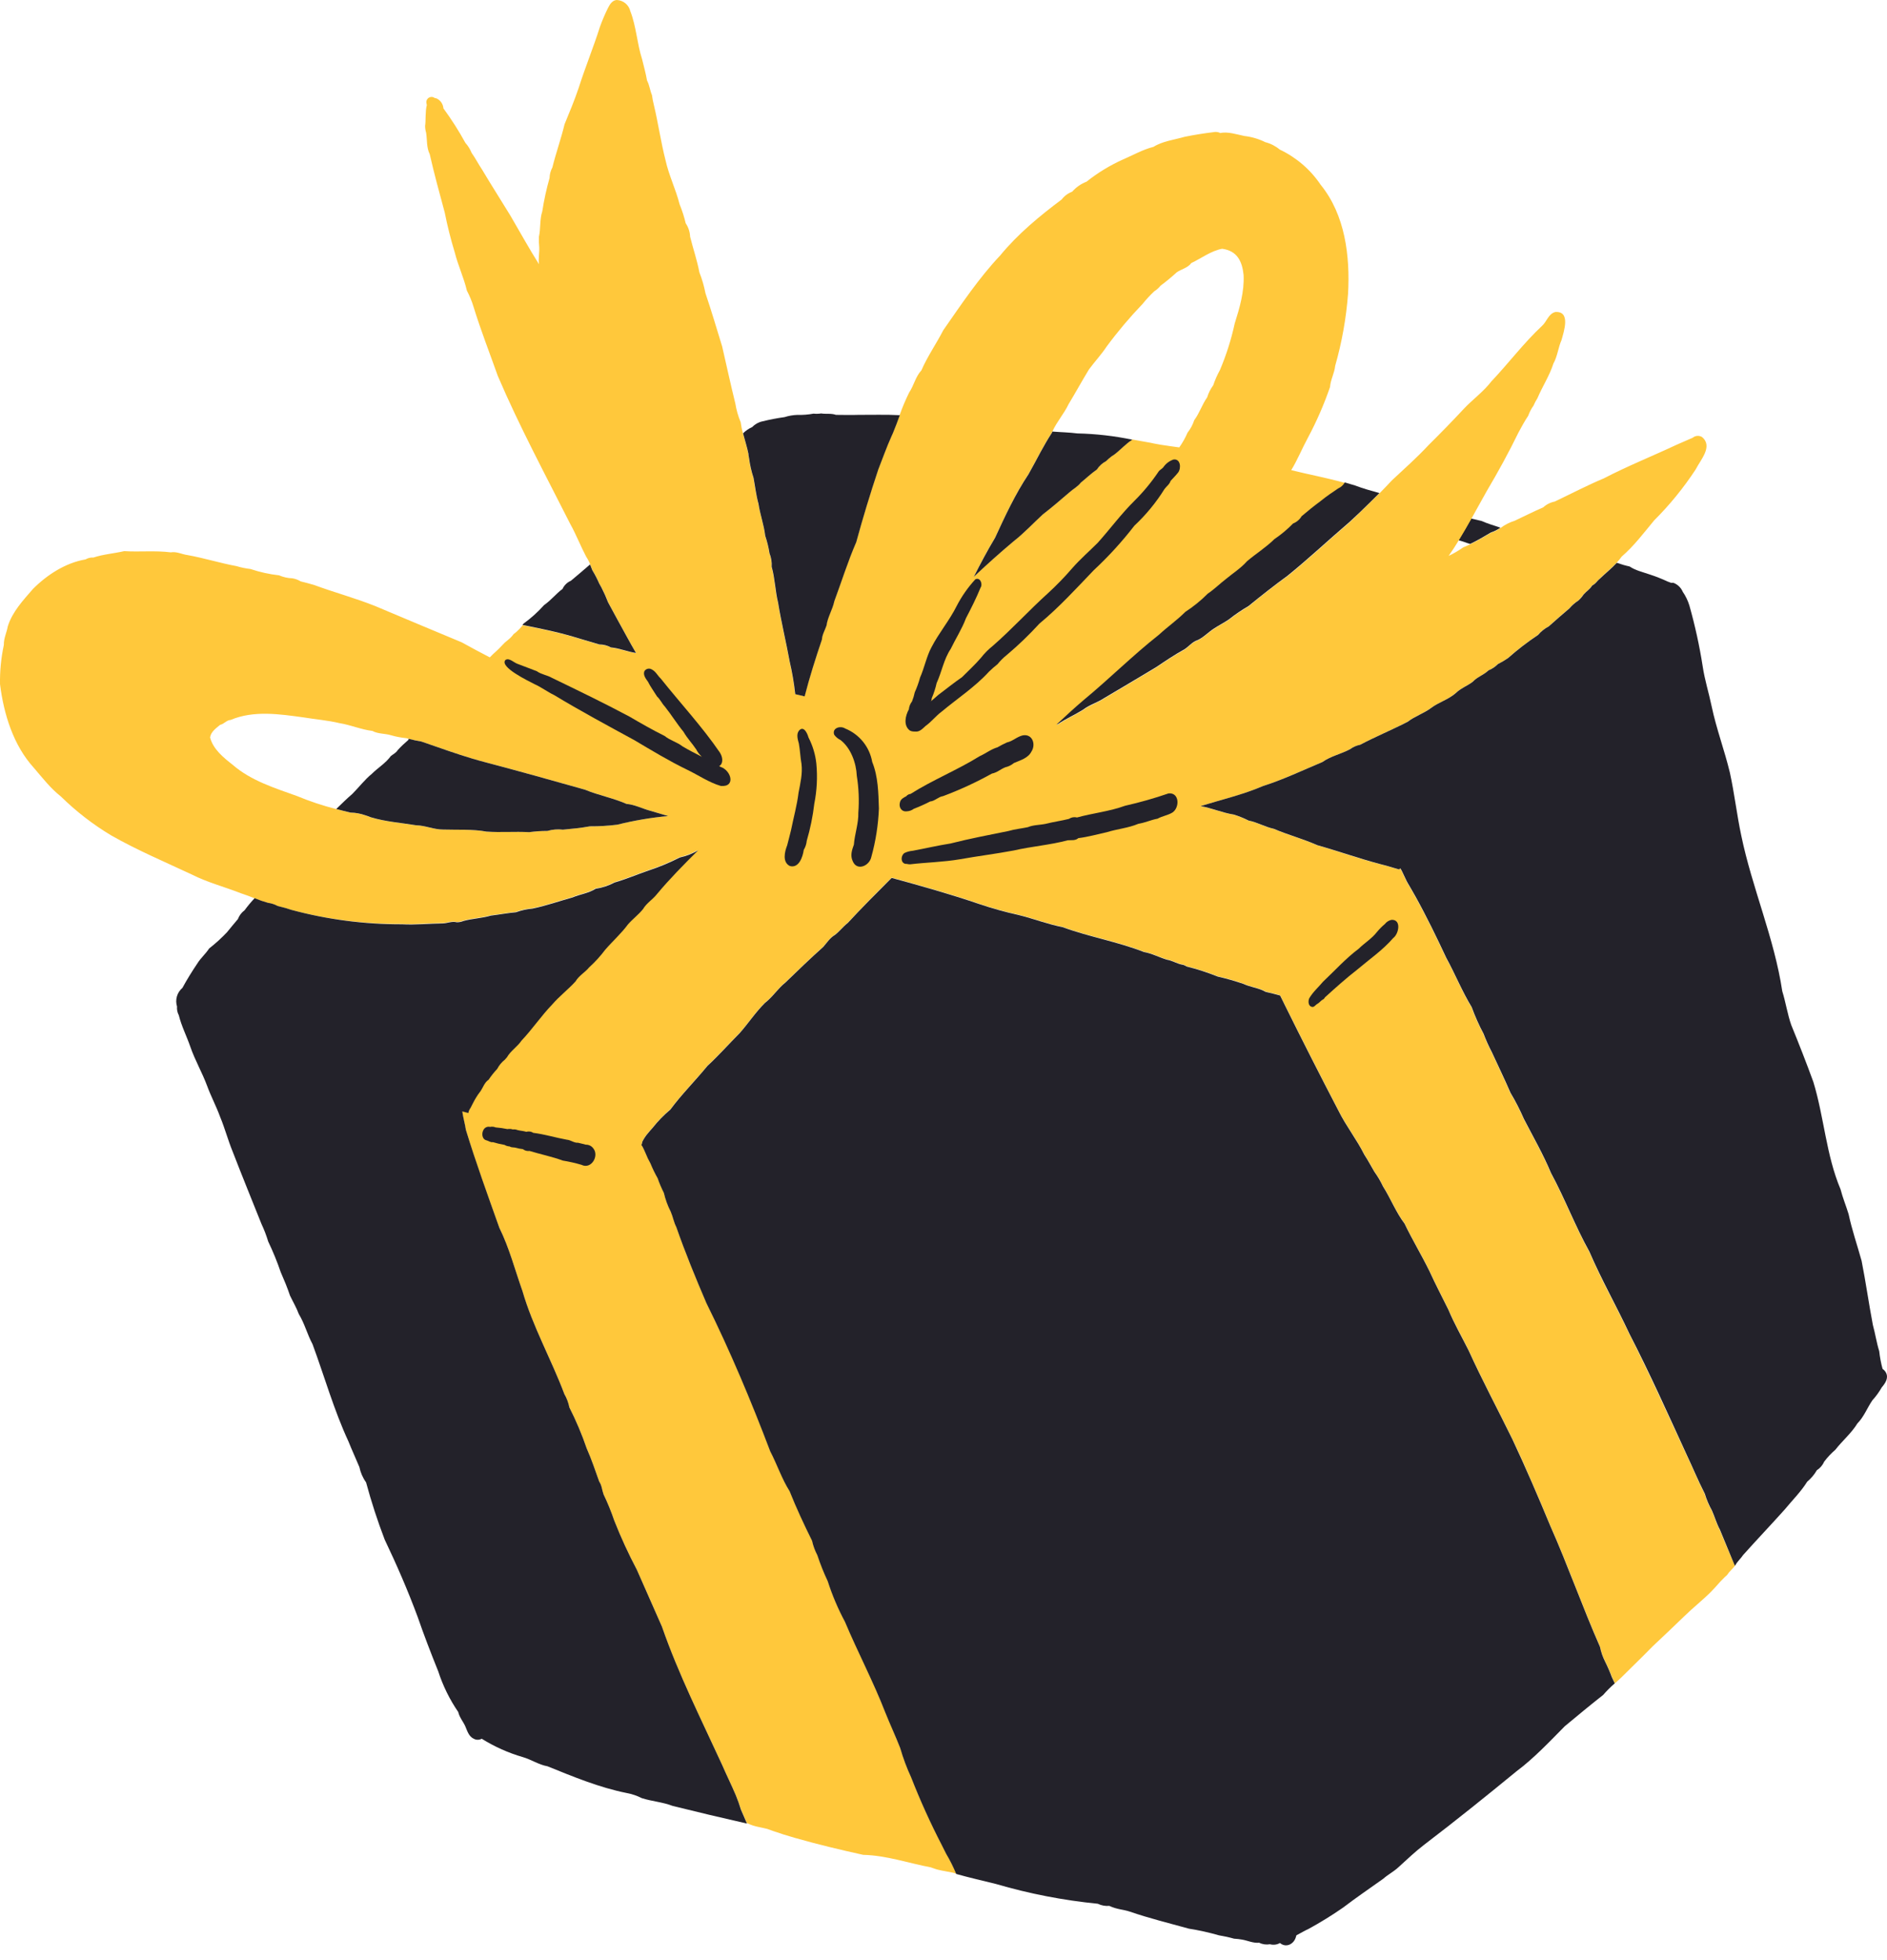 <svg width="104" height="108" viewBox="0 0 104 108" fill="none" xmlns="http://www.w3.org/2000/svg">
<path d="M82.698 29.077C82.533 29.189 82.354 29.279 82.165 29.342C81.796 29.562 81.418 29.785 81.029 29.971L80.881 29.927C80.717 29.864 80.551 29.812 80.384 29.766C80.625 29.374 80.854 28.974 81.081 28.572L81.643 28.701C81.966 28.843 82.342 28.957 82.698 29.077Z" fill="#23222A"/>
<path d="M36.826 44.963C36.494 44.868 36.163 44.771 35.834 44.672C35.389 44.554 34.98 44.332 34.521 44.29C33.783 43.964 32.974 43.816 32.227 43.506C30.395 42.986 28.569 42.477 26.722 41.991C25.8 41.755 24.92 41.438 24.033 41.137L23.215 40.853C22.981 40.816 22.749 40.767 22.52 40.706L22.391 40.672C22.109 40.645 21.831 40.592 21.559 40.514C21.214 40.405 20.847 40.449 20.525 40.274C19.903 40.199 19.324 39.942 18.709 39.844C18.065 39.688 17.405 39.64 16.752 39.531C15.415 39.347 13.987 39.129 12.713 39.667C12.482 39.679 12.357 39.889 12.132 39.938C11.909 40.123 11.617 40.326 11.579 40.634C11.748 41.286 12.316 41.74 12.829 42.144C13.832 43.014 15.135 43.418 16.367 43.86C17.066 44.151 17.786 44.39 18.52 44.576C18.779 44.646 19.037 44.71 19.295 44.773C19.582 44.778 19.867 44.831 20.137 44.928C20.235 44.961 20.333 44.996 20.427 45.033C21.242 45.278 22.086 45.335 22.925 45.474C23.432 45.483 23.901 45.706 24.4 45.708C25.18 45.734 26.038 45.68 26.797 45.822C27.577 45.879 28.363 45.809 29.146 45.853C29.481 45.809 29.819 45.786 30.157 45.785C30.434 45.704 30.725 45.68 31.012 45.715C31.51 45.667 32.008 45.619 32.498 45.531C33.002 45.534 33.506 45.504 34.007 45.44C34.933 45.21 35.875 45.05 36.826 44.963ZM68.05 17.822C68.323 16.956 68.585 16.067 68.539 15.15C68.462 14.398 68.185 13.816 67.355 13.707C66.734 13.825 66.22 14.23 65.657 14.494C65.473 14.756 65.119 14.826 64.859 15.001C64.574 15.263 64.276 15.509 63.965 15.739C63.866 15.862 63.748 15.968 63.614 16.052C63.384 16.268 63.17 16.5 62.973 16.745C62.264 17.484 61.603 18.267 60.994 19.091C60.696 19.542 60.331 19.926 60.013 20.361C59.628 20.995 59.276 21.637 58.892 22.273C58.643 22.797 58.245 23.237 58.004 23.768C57.991 23.794 57.98 23.82 57.968 23.848C57.744 24.191 57.543 24.545 57.347 24.902C57.128 25.308 56.916 25.715 56.687 26.117C55.95 27.224 55.397 28.428 54.843 29.621C54.419 30.325 54.038 31.046 53.669 31.774C54.378 31.101 55.107 30.45 55.856 29.822C56.436 29.37 56.934 28.83 57.474 28.334C57.978 27.947 58.453 27.534 58.938 27.119C59.147 26.934 59.399 26.805 59.571 26.58C59.866 26.342 60.137 26.077 60.452 25.863C60.579 25.667 60.754 25.507 60.961 25.398C61.007 25.352 61.057 25.306 61.107 25.262C61.208 25.173 61.316 25.093 61.431 25.024C61.765 24.768 62.051 24.438 62.407 24.216C62.748 24.279 63.091 24.342 63.434 24.401L63.594 24.436C63.701 24.458 63.808 24.476 63.917 24.495L64.018 24.512C64.343 24.565 64.669 24.605 64.993 24.652C65.174 24.397 65.327 24.125 65.451 23.838C65.613 23.633 65.738 23.4 65.819 23.151C66.111 22.762 66.249 22.29 66.531 21.895C66.603 21.656 66.716 21.431 66.865 21.231C66.962 20.941 67.086 20.66 67.234 20.392C67.586 19.563 67.859 18.703 68.05 17.822ZM95.617 86.277C95.567 86.342 95.513 86.403 95.455 86.461L95.407 86.511C95.324 86.592 95.251 86.682 95.188 86.778L95.088 86.869L95.025 86.93C94.974 86.979 94.922 87.031 94.874 87.083L94.802 87.158C94.636 87.343 94.478 87.527 94.31 87.695C93.836 88.172 93.309 88.582 92.835 89.046C92.258 89.599 91.686 90.153 91.103 90.693C90.707 91.098 90.309 91.489 89.905 91.886L89.498 92.288L89.396 92.389L89.285 92.494L89.214 92.561L89.066 92.693L89.005 92.747C88.954 92.631 88.898 92.514 88.841 92.398C88.734 92.109 88.611 91.827 88.472 91.552C88.339 91.29 88.242 91.011 88.183 90.722C87.217 88.534 86.416 86.247 85.441 84.05C84.775 82.449 84.099 80.851 83.354 79.283C82.552 77.644 81.695 76.044 80.935 74.375C80.566 73.638 80.155 72.917 79.829 72.15C79.477 71.436 79.111 70.741 78.781 70.016C78.344 69.13 77.837 68.293 77.413 67.406C76.93 66.771 76.648 66.021 76.22 65.35C76.089 65.067 75.931 64.798 75.748 64.546C75.54 64.192 75.416 63.936 75.195 63.607C74.777 62.769 74.187 62.025 73.77 61.185C72.756 59.234 71.76 57.272 70.781 55.297C70.772 55.281 70.764 55.264 70.757 55.246C70.693 55.109 70.624 54.973 70.552 54.835C70.289 54.763 70.025 54.693 69.756 54.634C69.696 54.599 69.635 54.569 69.572 54.541C69.238 54.4 68.869 54.357 68.535 54.197C68.069 54.036 67.594 53.901 67.114 53.791C66.558 53.567 65.988 53.383 65.406 53.238C65.314 53.201 65.24 53.129 65.135 53.131C64.851 53.074 64.603 52.906 64.311 52.862C63.887 52.733 63.489 52.515 63.048 52.438C61.59 51.868 60.028 51.608 58.56 51.066C57.749 50.909 56.977 50.607 56.175 50.408C55.426 50.242 54.688 50.037 53.962 49.792C52.376 49.252 50.765 48.796 49.146 48.355L49.089 48.411C48.29 49.207 47.494 50.008 46.729 50.834C46.474 51.033 46.277 51.296 46.023 51.494C45.752 51.654 45.582 51.919 45.379 52.152C44.669 52.79 43.976 53.454 43.29 54.119C42.87 54.453 42.589 54.916 42.167 55.238C41.651 55.747 41.245 56.367 40.768 56.909C40.172 57.506 39.612 58.141 38.992 58.714C38.327 59.527 37.572 60.276 36.947 61.12C36.591 61.42 36.265 61.754 35.976 62.119C35.873 62.236 35.771 62.35 35.675 62.47C35.572 62.597 35.482 62.735 35.408 62.881C35.394 62.949 35.375 63.015 35.352 63.08L35.402 63.141C35.515 63.362 35.601 63.589 35.706 63.812C35.751 63.902 35.797 63.996 35.849 64.083C35.962 64.363 36.095 64.635 36.245 64.898C36.341 65.177 36.457 65.448 36.59 65.711C36.673 66.071 36.801 66.42 36.969 66.749C37.091 67.022 37.134 67.321 37.274 67.588C37.759 69.002 38.33 70.394 38.933 71.779C40.248 74.434 41.398 77.17 42.449 79.943C42.827 80.666 43.085 81.461 43.519 82.145C43.887 83.067 44.313 83.989 44.756 84.876C44.817 85.153 44.915 85.42 45.047 85.67C45.209 86.16 45.4 86.64 45.621 87.107C45.868 87.878 46.185 88.624 46.568 89.338C47.276 91.023 48.137 92.647 48.797 94.351C49.067 95 49.351 95.642 49.614 96.294C49.773 96.848 49.974 97.389 50.217 97.911C50.717 99.192 51.285 100.445 51.917 101.665C51.995 101.82 52.07 101.975 52.15 102.13C52.36 102.485 52.545 102.854 52.703 103.236L52.544 103.188C52.347 103.146 52.148 103.114 51.949 103.074L51.875 103.059L51.79 103.041L51.727 103.026L51.654 103.008L51.582 102.987C51.51 102.965 51.438 102.941 51.366 102.913L51.309 102.891C50.068 102.657 48.845 102.228 47.575 102.2C46.303 101.92 45.047 101.619 43.792 101.26C43.388 101.143 42.986 101.02 42.589 100.88L42.283 100.769C41.928 100.677 41.559 100.644 41.227 100.474L41.17 100.461C41.059 100.201 40.948 99.941 40.834 99.685C40.75 99.413 40.651 99.146 40.539 98.885C40.305 98.332 40.028 97.778 39.791 97.225C38.629 94.699 37.381 92.227 36.472 89.603C36.014 88.554 35.55 87.514 35.089 86.469C34.624 85.59 34.208 84.686 33.844 83.76C33.676 83.268 33.479 82.785 33.254 82.316C33.168 82.084 33.162 81.822 33.015 81.61C32.797 81 32.589 80.375 32.323 79.779C32.059 79.006 31.74 78.253 31.37 77.524C31.319 77.265 31.226 77.016 31.093 76.787C30.38 74.886 29.355 73.081 28.787 71.119C28.372 69.952 28.06 68.748 27.511 67.627C26.867 65.838 26.209 64.046 25.667 62.23C25.615 61.891 25.516 61.557 25.47 61.218L25.807 61.306C25.806 61.303 25.806 61.299 25.807 61.295L25.818 61.255V61.233C25.823 61.216 25.829 61.2 25.837 61.185C25.843 61.164 25.852 61.144 25.863 61.126C25.872 61.106 25.882 61.088 25.894 61.07C25.904 61.052 25.916 61.034 25.929 61.017C25.968 60.939 26.006 60.862 26.047 60.786L26.108 60.67C26.122 60.641 26.139 60.611 26.156 60.582L26.194 60.515C26.209 60.491 26.222 60.467 26.237 60.445C26.303 60.334 26.377 60.227 26.458 60.126C26.464 60.12 26.469 60.112 26.473 60.104C26.62 59.89 26.694 59.621 26.921 59.472C27.062 59.26 27.221 59.06 27.395 58.874C27.498 58.677 27.642 58.504 27.817 58.365L27.927 58.24C28.14 57.871 28.501 57.665 28.733 57.318C29.332 56.684 29.819 55.956 30.42 55.331C30.809 54.868 31.296 54.501 31.711 54.055C31.895 53.73 32.235 53.56 32.465 53.277C32.788 52.984 33.083 52.661 33.345 52.312C33.75 51.84 34.22 51.42 34.596 50.918C34.855 50.616 35.185 50.38 35.434 50.065C35.618 49.74 35.959 49.547 36.191 49.252C36.901 48.4 37.681 47.614 38.465 46.834C38.15 47.017 37.808 47.151 37.453 47.229C36.898 47.513 36.322 47.753 35.73 47.946C35.104 48.162 34.497 48.42 33.861 48.606C33.538 48.779 33.188 48.894 32.827 48.947C32.399 49.209 31.982 49.237 31.549 49.427C30.811 49.631 30.092 49.889 29.336 50.043C29.026 50.069 28.721 50.137 28.429 50.243C27.968 50.291 27.507 50.38 27.046 50.428C26.548 50.577 26.028 50.588 25.531 50.725C25.414 50.774 25.288 50.798 25.162 50.795C24.907 50.727 24.666 50.843 24.408 50.858C23.652 50.858 22.899 50.948 22.143 50.906C20.082 50.92 18.028 50.658 16.035 50.129C15.837 50.06 15.636 50.002 15.432 49.954L15.283 49.915C15.118 49.826 14.938 49.767 14.752 49.742C14.501 49.672 14.255 49.587 14.014 49.488C13.774 49.392 13.535 49.303 13.288 49.222C12.388 48.868 11.444 48.627 10.574 48.186C9.08 47.487 7.559 46.845 6.123 46.027C5.118 45.423 4.188 44.703 3.352 43.882C2.778 43.431 2.337 42.854 1.865 42.306C0.731 41.06 0.206 39.339 0.001 37.697C-0.011 36.971 0.06 36.245 0.212 35.535C0.202 35.167 0.368 34.859 0.429 34.512C0.676 33.71 1.285 33.065 1.816 32.451C2.597 31.667 3.621 31.007 4.714 30.823C4.844 30.746 4.994 30.71 5.144 30.721C5.697 30.537 6.283 30.498 6.844 30.367C7.688 30.421 8.56 30.325 9.412 30.434C9.737 30.378 10.026 30.543 10.343 30.585C11.25 30.747 12.124 31.026 13.037 31.193C13.288 31.269 13.545 31.322 13.806 31.352C14.316 31.523 14.842 31.64 15.377 31.699C15.61 31.8 15.86 31.856 16.114 31.864C16.276 31.891 16.432 31.948 16.572 32.034C16.819 32.095 17.064 32.158 17.309 32.231C18.436 32.648 19.597 32.956 20.715 33.408C22.288 34.072 23.866 34.733 25.448 35.392C25.963 35.677 26.478 35.953 26.995 36.221L27.179 36.037C27.404 35.839 27.617 35.629 27.819 35.408L27.841 35.392C27.845 35.389 27.849 35.385 27.852 35.381L27.885 35.353L27.951 35.3C28.005 35.255 28.058 35.211 28.11 35.163C28.121 35.154 28.131 35.144 28.14 35.134C28.169 35.106 28.199 35.075 28.226 35.043L28.252 35.01C28.271 34.988 28.288 34.965 28.304 34.94C28.337 34.918 28.369 34.894 28.399 34.868L28.46 34.818C28.587 34.705 28.703 34.582 28.809 34.45C29.362 34.556 29.915 34.669 30.468 34.798C30.975 34.916 31.479 35.051 31.978 35.207C32.334 35.311 32.688 35.414 33.044 35.523C33.268 35.522 33.488 35.579 33.684 35.687C34.16 35.729 34.593 35.925 35.065 35.993C34.893 35.698 34.726 35.403 34.563 35.102C34.211 34.472 33.872 33.837 33.527 33.201C33.419 32.92 33.296 32.645 33.158 32.377C33.121 32.307 33.083 32.237 33.04 32.169C32.931 31.914 32.803 31.668 32.659 31.431C32.616 31.326 32.576 31.217 32.533 31.112C32.474 30.957 32.397 30.808 32.305 30.67C31.995 30.08 31.752 29.449 31.427 28.866C30.059 26.16 28.625 23.495 27.435 20.711C26.987 19.447 26.495 18.195 26.1 16.908C26.007 16.599 25.884 16.3 25.732 16.015C25.564 15.298 25.243 14.625 25.064 13.91C24.843 13.186 24.658 12.452 24.511 11.71C24.223 10.642 23.928 9.577 23.685 8.498C23.501 8.129 23.547 7.713 23.486 7.316C23.449 7.193 23.43 7.065 23.429 6.936C23.475 6.658 23.429 6.142 23.524 5.788C23.51 5.733 23.5 5.678 23.495 5.622C23.497 5.568 23.513 5.516 23.542 5.471C23.572 5.426 23.613 5.39 23.662 5.368C23.71 5.345 23.764 5.336 23.817 5.342C23.871 5.348 23.921 5.369 23.963 5.402L24.052 5.419C24.16 5.468 24.253 5.545 24.321 5.642C24.389 5.74 24.43 5.854 24.439 5.972C24.884 6.578 25.288 7.212 25.649 7.871C25.795 8.034 25.911 8.221 25.993 8.424C26.204 8.719 26.362 9.036 26.57 9.346C27.078 10.202 27.618 11.039 28.134 11.887C28.652 12.777 29.152 13.681 29.705 14.559C29.706 14.555 29.706 14.551 29.705 14.548C29.664 14.245 29.733 13.935 29.72 13.626C29.7 13.435 29.694 13.242 29.701 13.05C29.805 12.589 29.738 12.097 29.886 11.651C29.982 11.029 30.116 10.413 30.288 9.807C30.294 9.604 30.347 9.405 30.444 9.226C30.64 8.426 30.924 7.646 31.114 6.848C31.388 6.184 31.667 5.517 31.895 4.838C32.261 3.688 32.71 2.602 33.066 1.475C33.191 1.131 33.334 0.793 33.496 0.465C33.601 0.254 33.736 0.02 33.986 0C34.162 0.006 34.332 0.069 34.468 0.181C34.604 0.293 34.7 0.446 34.74 0.618C35.069 1.462 35.109 2.395 35.386 3.254C35.482 3.647 35.59 4.034 35.66 4.436C35.797 4.689 35.823 4.989 35.933 5.244C35.956 5.423 35.99 5.6 36.035 5.775C36.276 6.778 36.422 7.823 36.682 8.837C36.866 9.669 37.246 10.427 37.453 11.249C37.593 11.591 37.707 11.944 37.792 12.304C37.94 12.522 38.024 12.778 38.035 13.041C38.199 13.705 38.419 14.332 38.546 15.007C38.693 15.378 38.804 15.762 38.88 16.154C39.208 17.123 39.499 18.106 39.802 19.093C40.041 20.132 40.266 21.178 40.526 22.227C40.583 22.584 40.683 22.932 40.823 23.265C40.849 23.468 40.889 23.67 40.943 23.868C41.041 24.248 41.166 24.622 41.242 25.006C41.242 25.022 41.242 25.039 41.242 25.055L41.275 25.24C41.323 25.609 41.406 25.972 41.522 26.326C41.608 26.802 41.662 27.285 41.795 27.751C41.889 28.347 42.101 28.915 42.163 29.51C42.27 29.826 42.35 30.15 42.401 30.48C42.496 30.714 42.536 30.966 42.519 31.217C42.704 31.868 42.704 32.541 42.875 33.199C43.05 34.282 43.314 35.355 43.513 36.439C43.649 37.026 43.751 37.62 43.817 38.218C43.816 38.226 43.816 38.233 43.817 38.24C43.991 38.285 44.164 38.325 44.337 38.364C44.61 37.309 44.942 36.269 45.291 35.23C45.307 34.949 45.458 34.715 45.545 34.455C45.599 33.992 45.877 33.583 45.975 33.117C46.377 32.032 46.712 30.924 47.182 29.866C47.551 28.514 47.957 27.177 48.399 25.856C48.639 25.247 48.856 24.626 49.126 24.028L49.203 23.859C49.34 23.532 49.459 23.201 49.583 22.869C49.733 22.445 49.908 22.031 50.107 21.628C50.37 21.239 50.457 20.752 50.783 20.405C51.117 19.633 51.604 18.941 51.989 18.193C52.975 16.782 53.942 15.326 55.124 14.076C56.097 12.892 57.294 11.905 58.513 10.991C58.661 10.798 58.861 10.649 59.09 10.563C59.306 10.318 59.579 10.128 59.884 10.01C60.503 9.518 61.181 9.105 61.903 8.782C62.456 8.546 62.982 8.24 63.574 8.091C64.075 7.775 64.726 7.703 65.294 7.537C65.818 7.431 66.344 7.346 66.874 7.283C67.004 7.253 67.139 7.27 67.258 7.331C67.665 7.237 68.18 7.412 68.583 7.493C68.985 7.539 69.375 7.655 69.737 7.834C70.029 7.908 70.3 8.047 70.53 8.24C71.443 8.673 72.223 9.343 72.787 10.181C74.137 11.841 74.412 14.111 74.297 16.181C74.195 17.527 73.958 18.859 73.587 20.156C73.547 20.562 73.333 20.914 73.303 21.325C72.972 22.285 72.565 23.218 72.087 24.113C71.766 24.703 71.515 25.33 71.165 25.905C71.65 26.025 72.138 26.132 72.629 26.241L72.892 26.3L73.329 26.403C73.595 26.466 73.858 26.532 74.12 26.604C74.035 26.751 73.906 26.867 73.751 26.936C73.431 27.15 73.112 27.367 72.811 27.611L72.774 27.64C72.418 27.902 72.076 28.179 71.74 28.466C71.632 28.648 71.467 28.789 71.27 28.866C70.956 29.189 70.61 29.478 70.237 29.729C69.778 30.185 69.221 30.528 68.731 30.946C68.395 31.328 67.966 31.595 67.578 31.918C67.237 32.185 66.928 32.491 66.568 32.731C66.192 33.109 65.778 33.446 65.331 33.736C64.877 34.191 64.344 34.562 63.872 34.999C62.444 36.126 61.144 37.424 59.742 38.581C59.222 39.019 58.726 39.481 58.232 39.944L58.315 39.915C58.754 39.621 59.237 39.409 59.687 39.131C60.045 38.86 60.483 38.733 60.858 38.486C61.824 37.918 62.781 37.346 63.74 36.771C64.247 36.426 64.756 36.089 65.29 35.792C65.502 35.655 65.659 35.447 65.893 35.338C66.278 35.2 66.564 34.874 66.907 34.654C67.175 34.47 67.46 34.331 67.735 34.149C68.078 33.877 68.439 33.631 68.817 33.411C69.514 32.834 70.228 32.272 70.954 31.752C72.133 30.801 73.226 29.768 74.378 28.785L74.92 28.267C75.289 27.91 75.658 27.55 76.027 27.183C76.259 26.95 76.487 26.712 76.711 26.47C77.393 25.832 78.096 25.212 78.73 24.528C79.394 23.87 80.044 23.206 80.68 22.522C81.171 22.002 81.757 21.585 82.194 21.016C83.131 20.029 83.99 18.884 84.986 17.957C85.255 17.719 85.336 17.284 85.723 17.19C86.581 17.138 86.192 18.259 86.061 18.738C85.876 19.155 85.839 19.635 85.615 20.029C85.404 20.695 85.008 21.294 84.735 21.939C84.651 22.07 84.578 22.208 84.517 22.351C84.395 22.52 84.298 22.707 84.228 22.904C84.027 23.206 83.859 23.516 83.686 23.837C83.155 24.93 82.569 25.996 81.951 27.041C81.659 27.556 81.379 28.074 81.09 28.588C80.863 28.99 80.634 29.39 80.393 29.783C80.218 30.069 80.037 30.351 79.84 30.629C80.121 30.496 80.39 30.339 80.644 30.159C80.775 30.107 80.904 30.048 81.031 29.988C81.42 29.803 81.796 29.578 82.167 29.359C82.356 29.295 82.535 29.206 82.699 29.093C82.933 28.916 83.196 28.781 83.476 28.695C84.001 28.452 84.519 28.184 85.05 27.957C85.229 27.793 85.45 27.681 85.688 27.635C86.59 27.207 87.473 26.742 88.395 26.357C89.697 25.679 91.059 25.137 92.389 24.513C92.691 24.381 92.992 24.246 93.294 24.117C93.364 24.059 93.45 24.024 93.54 24.017C93.63 24.009 93.721 24.03 93.799 24.076C94.431 24.589 93.72 25.337 93.458 25.861C92.792 26.876 92.024 27.82 91.164 28.677C90.593 29.364 90.058 30.08 89.379 30.666C89.292 30.788 89.196 30.904 89.092 31.013C88.802 31.321 88.471 31.584 88.17 31.879C88.107 31.94 88.05 32.005 87.986 32.064C87.914 32.149 87.827 32.22 87.729 32.274C87.613 32.475 87.409 32.589 87.261 32.763C87.181 32.884 87.086 32.995 86.977 33.093C86.79 33.213 86.622 33.36 86.477 33.529C86.092 33.854 85.716 34.186 85.338 34.522C85.115 34.638 84.916 34.797 84.753 34.99C84.172 35.377 83.617 35.804 83.094 36.267C82.917 36.389 82.733 36.498 82.541 36.594C82.394 36.743 82.217 36.861 82.023 36.941C81.759 37.195 81.4 37.309 81.149 37.573C80.848 37.802 80.481 37.929 80.209 38.202C79.816 38.545 79.287 38.698 78.868 39.006C78.45 39.313 77.968 39.463 77.563 39.776C76.701 40.219 75.804 40.589 74.948 41.039C74.748 41.078 74.559 41.161 74.395 41.283C73.901 41.55 73.331 41.663 72.865 41.992C71.784 42.444 70.718 42.957 69.597 43.313C68.491 43.794 67.305 44.063 66.153 44.419C66.771 44.528 67.365 44.788 67.986 44.885C68.267 44.973 68.54 45.083 68.803 45.215C69.282 45.309 69.708 45.568 70.186 45.669C70.973 46.003 71.804 46.222 72.582 46.571C73.739 46.895 74.863 47.308 76.017 47.605C76.141 47.638 76.265 47.671 76.386 47.701L76.742 47.806L77.094 47.907L77.162 47.847C77.183 47.878 77.201 47.909 77.22 47.943C77.238 47.976 77.238 47.976 77.246 47.992C77.254 48.006 77.261 48.02 77.268 48.035C77.338 48.173 77.398 48.313 77.465 48.451C77.481 48.486 77.496 48.52 77.515 48.553C77.519 48.564 77.524 48.575 77.531 48.584C77.54 48.603 77.55 48.622 77.561 48.639C77.581 48.678 77.603 48.715 77.625 48.75L77.762 48.982L77.811 49.071L77.834 49.11L77.998 49.399C78.606 50.492 79.178 51.671 79.69 52.768C80.183 53.66 80.566 54.623 81.097 55.496C81.28 56 81.499 56.49 81.752 56.962C81.881 57.307 82.032 57.643 82.203 57.969C82.546 58.707 82.91 59.459 83.236 60.217C83.512 60.679 83.759 61.159 83.974 61.653C84.484 62.643 85.041 63.607 85.469 64.636C86.234 66.047 86.798 67.557 87.582 68.964C88.24 70.507 89.075 71.976 89.794 73.501C90.901 75.675 91.902 77.9 92.929 80.122C93.298 80.891 93.548 81.529 93.945 82.309C94.043 82.629 94.174 82.939 94.338 83.231C94.492 83.578 94.594 83.95 94.776 84.286L95.016 84.866L95.617 86.277Z" fill="#FFC83B"/>
<path d="M49.592 22.876C49.469 23.208 49.349 23.54 49.212 23.866L49.135 24.036C48.866 24.633 48.648 25.255 48.408 25.863C47.965 27.188 47.559 28.525 47.191 29.873C46.729 30.932 46.386 32.04 45.984 33.124C45.886 33.59 45.615 34 45.554 34.463C45.468 34.723 45.316 34.957 45.3 35.237C44.951 36.27 44.619 37.309 44.347 38.371C44.173 38.333 44 38.292 43.827 38.248C43.826 38.241 43.826 38.233 43.827 38.226C43.76 37.627 43.658 37.033 43.522 36.447C43.323 35.362 43.06 34.289 42.884 33.207C42.722 32.549 42.713 31.876 42.529 31.225C42.545 30.973 42.505 30.721 42.411 30.487C42.359 30.158 42.279 29.833 42.173 29.517C42.105 28.922 41.892 28.354 41.804 27.759C41.671 27.292 41.62 26.809 41.531 26.333C41.415 25.98 41.333 25.616 41.284 25.247L41.251 25.063C41.252 25.046 41.252 25.03 41.251 25.013C41.175 24.63 41.05 24.255 40.952 23.875C41.1 23.73 41.273 23.612 41.463 23.527C41.615 23.368 41.812 23.259 42.027 23.215C42.426 23.117 42.83 23.039 43.237 22.983C43.467 22.91 43.705 22.868 43.947 22.86C44.245 22.869 44.544 22.846 44.837 22.791C44.977 22.806 45.118 22.802 45.257 22.78C45.53 22.825 45.81 22.764 46.072 22.858C46.485 22.858 46.893 22.874 47.304 22.858C48.04 22.863 48.812 22.834 49.592 22.876Z" fill="#23222A"/>
<path d="M62.407 24.226C62.051 24.447 61.765 24.779 61.431 25.033C61.316 25.103 61.208 25.182 61.107 25.271C61.057 25.315 61.007 25.361 60.961 25.407C60.754 25.516 60.579 25.676 60.452 25.872C60.137 26.086 59.866 26.352 59.571 26.589C59.399 26.814 59.147 26.94 58.938 27.128C58.453 27.543 57.978 27.956 57.474 28.343C56.934 28.839 56.436 29.379 55.855 29.831C55.108 30.459 54.379 31.11 53.669 31.783C54.038 31.055 54.419 30.334 54.843 29.63C55.396 28.43 55.95 27.233 56.687 26.127C56.916 25.725 57.128 25.317 57.347 24.912C57.543 24.554 57.744 24.2 57.968 23.857C57.98 23.829 57.991 23.803 58.004 23.778C58.461 23.816 58.925 23.822 59.379 23.881C60.397 23.903 61.41 24.019 62.407 24.226Z" fill="#23222A"/>
<path d="M76.027 27.168C75.658 27.537 75.289 27.895 74.92 28.253L74.375 28.763C73.222 29.746 72.129 30.779 70.951 31.73C70.224 32.257 69.511 32.82 68.814 33.389C68.436 33.609 68.074 33.855 67.731 34.127C67.464 34.311 67.178 34.451 66.904 34.632C66.561 34.852 66.275 35.185 65.889 35.316C65.663 35.425 65.499 35.633 65.287 35.77C64.752 36.066 64.243 36.404 63.736 36.749C62.777 37.324 61.82 37.896 60.854 38.464C60.485 38.711 60.041 38.832 59.683 39.109C59.235 39.387 58.75 39.599 58.312 39.892L58.228 39.922C58.723 39.459 59.219 39 59.739 38.559C61.14 37.401 62.44 36.103 63.869 34.977C64.341 34.54 64.874 34.169 65.327 33.714C65.774 33.424 66.189 33.087 66.564 32.709C66.924 32.469 67.234 32.156 67.575 31.896C67.962 31.573 68.391 31.306 68.727 30.924C69.218 30.506 69.774 30.163 70.234 29.707C70.606 29.456 70.952 29.166 71.266 28.844C71.463 28.767 71.628 28.626 71.736 28.444C72.072 28.157 72.415 27.88 72.771 27.618L72.807 27.589C73.108 27.345 73.427 27.128 73.748 26.914C73.903 26.845 74.032 26.729 74.117 26.582C74.301 26.634 74.485 26.689 74.679 26.748C75.127 26.919 75.577 27.043 76.027 27.168Z" fill="#23222A"/>
<path d="M35.834 44.672C36.164 44.771 36.495 44.868 36.826 44.963C35.88 45.05 34.941 45.209 34.019 45.439C33.519 45.502 33.015 45.532 32.511 45.529C32.021 45.619 31.523 45.667 31.025 45.713C30.738 45.678 30.447 45.702 30.17 45.783C29.832 45.784 29.494 45.807 29.159 45.852C28.376 45.807 27.59 45.877 26.81 45.82C26.05 45.678 25.193 45.732 24.413 45.706C23.906 45.706 23.438 45.481 22.938 45.472C22.099 45.334 21.255 45.276 20.44 45.031C20.346 44.994 20.256 44.959 20.15 44.926C19.88 44.829 19.595 44.776 19.308 44.771C19.05 44.708 18.791 44.644 18.533 44.574C18.825 44.29 19.114 44.004 19.42 43.742C19.789 43.373 20.097 42.959 20.495 42.636C20.836 42.297 21.255 42.051 21.539 41.659C21.673 41.548 21.828 41.487 21.92 41.329C22.102 41.132 22.295 40.948 22.499 40.776C22.509 40.752 22.518 40.73 22.527 40.709C22.756 40.77 22.988 40.819 23.222 40.857L24.041 41.141C24.928 41.449 25.816 41.758 26.729 41.994C28.573 42.481 30.402 42.99 32.235 43.51C32.981 43.82 33.787 43.967 34.528 44.294C34.98 44.332 35.395 44.554 35.834 44.672Z" fill="#23222A"/>
<path d="M34.55 35.088C34.713 35.388 34.88 35.683 35.052 35.978C34.58 35.91 34.147 35.715 33.671 35.672C33.475 35.564 33.255 35.508 33.031 35.508C32.675 35.399 32.321 35.296 31.965 35.193C31.466 35.036 30.962 34.901 30.455 34.783C29.902 34.654 29.349 34.542 28.796 34.435L28.86 34.356C29.27 34.059 29.645 33.72 29.982 33.343C30.4 33.048 30.645 32.711 31.003 32.449C31.095 32.248 31.258 32.088 31.462 32.001C31.818 31.704 32.172 31.404 32.52 31.101C32.563 31.206 32.603 31.315 32.646 31.42C32.79 31.657 32.918 31.903 33.028 32.158C33.07 32.226 33.109 32.296 33.145 32.366C33.283 32.634 33.406 32.909 33.514 33.19C33.859 33.823 34.198 34.457 34.55 35.088Z" fill="#23222A"/>
<path d="M103.951 75.647C104.095 75.946 103.894 76.226 103.708 76.448C103.563 76.702 103.39 76.941 103.193 77.157C102.907 77.576 102.73 78.063 102.369 78.43C102.037 78.97 101.541 79.381 101.154 79.879C100.927 80.074 100.721 80.293 100.54 80.532C100.455 80.727 100.313 80.892 100.134 81.007C99.995 81.248 99.815 81.462 99.602 81.64C99.257 82.193 98.779 82.665 98.361 83.174C97.603 84.02 96.827 84.833 96.069 85.681C95.949 85.866 95.772 86.015 95.659 86.212C95.647 86.234 95.632 86.257 95.617 86.277L95.031 84.863L94.791 84.282C94.607 83.946 94.507 83.574 94.352 83.227C94.189 82.935 94.057 82.626 93.96 82.305C93.563 81.525 93.309 80.888 92.944 80.119C91.924 77.897 90.928 75.671 89.809 73.498C89.096 71.973 88.26 70.503 87.597 68.96C86.813 67.553 86.249 66.043 85.484 64.633C85.056 63.604 84.499 62.639 83.988 61.649C83.773 61.155 83.527 60.675 83.251 60.213C82.924 59.455 82.561 58.71 82.218 57.965C82.047 57.639 81.896 57.303 81.766 56.959C81.513 56.486 81.295 55.996 81.112 55.493C80.581 54.619 80.19 53.649 79.705 52.764C79.192 51.667 78.621 50.489 78.013 49.395L77.848 49.106L77.826 49.067L77.776 48.979L77.64 48.746C77.618 48.711 77.596 48.675 77.576 48.636C77.565 48.618 77.555 48.599 77.546 48.58C77.539 48.571 77.534 48.56 77.529 48.549C77.511 48.516 77.496 48.483 77.48 48.448C77.413 48.309 77.352 48.169 77.282 48.031C77.276 48.017 77.268 48.002 77.26 47.989C77.26 47.972 77.244 47.955 77.234 47.939C77.225 47.922 77.198 47.874 77.177 47.843L77.109 47.904L76.757 47.802L76.401 47.697C76.278 47.668 76.154 47.635 76.032 47.601C74.878 47.295 73.753 46.892 72.597 46.567C71.814 46.218 70.982 45.999 70.2 45.665C69.723 45.564 69.297 45.306 68.817 45.212C68.555 45.08 68.281 44.969 68.001 44.882C67.379 44.786 66.786 44.524 66.168 44.415C67.32 44.058 68.5 43.788 69.612 43.309C70.733 42.953 71.799 42.441 72.879 41.989C73.346 41.659 73.916 41.546 74.41 41.279C74.574 41.158 74.763 41.075 74.963 41.036C75.818 40.586 76.716 40.215 77.577 39.773C77.983 39.459 78.475 39.308 78.883 39.002C79.29 38.696 79.831 38.541 80.223 38.198C80.496 37.925 80.863 37.798 81.163 37.569C81.414 37.298 81.774 37.191 82.037 36.937C82.232 36.858 82.408 36.74 82.556 36.59C82.747 36.494 82.932 36.385 83.109 36.264C83.632 35.8 84.186 35.374 84.768 34.986C84.931 34.794 85.129 34.635 85.353 34.518C85.731 34.182 86.107 33.85 86.492 33.526C86.636 33.357 86.805 33.209 86.992 33.089C87.1 32.992 87.196 32.881 87.276 32.759C87.423 32.586 87.628 32.471 87.744 32.27C87.841 32.216 87.928 32.145 88 32.06C88.059 31.995 88.117 31.931 88.185 31.876C88.489 31.581 88.821 31.323 89.107 31.009C89.337 31.092 89.573 31.16 89.813 31.212C90.141 31.431 90.521 31.514 90.893 31.643C91.241 31.755 91.582 31.888 91.913 32.043C91.979 32.064 92.043 32.088 92.106 32.115C92.149 32.109 92.193 32.109 92.236 32.115C92.349 32.159 92.452 32.225 92.539 32.309C92.626 32.394 92.695 32.494 92.743 32.606C92.901 32.835 93.023 33.088 93.106 33.354C93.419 34.461 93.666 35.585 93.843 36.721C93.952 37.459 94.184 38.183 94.336 38.919C94.594 40.152 95.047 41.345 95.341 42.573C95.591 43.715 95.722 44.88 95.966 46.029C96.567 48.933 97.785 51.676 98.228 54.615C98.412 55.196 98.525 55.926 98.724 56.479C99.148 57.517 99.559 58.563 99.941 59.614C100.536 61.561 100.643 63.644 101.44 65.529C101.558 65.993 101.744 66.439 101.884 66.899C102.069 67.767 102.362 68.613 102.6 69.469C102.832 70.64 102.998 71.834 103.221 73.003C103.354 73.481 103.422 73.973 103.571 74.447C103.607 74.777 103.668 75.104 103.756 75.424C103.839 75.48 103.907 75.557 103.951 75.647Z" fill="#23222A"/>
<path d="M88.832 92.404C88.889 92.52 88.944 92.636 88.996 92.752C88.768 92.948 88.554 93.16 88.358 93.388C87.672 93.925 86.894 94.57 86.243 95.112C85.389 95.975 84.545 96.875 83.573 97.602C81.901 98.973 80.212 100.332 78.503 101.634C77.996 102.021 77.529 102.469 77.057 102.897C76.805 103.129 76.504 103.28 76.241 103.513C75.503 104.04 74.745 104.554 74.028 105.102C73.416 105.528 72.781 105.92 72.127 106.277C71.898 106.382 71.675 106.516 71.45 106.634C71.441 106.667 71.432 106.699 71.421 106.73C71.312 107.117 70.882 107.344 70.545 107.057C70.462 107.104 70.37 107.135 70.275 107.147C70.18 107.158 70.084 107.151 69.992 107.125C69.791 107.162 69.583 107.133 69.4 107.042C69.07 107.073 68.782 106.929 68.467 106.872C68.317 106.845 68.166 106.827 68.014 106.819C67.74 106.741 67.461 106.68 67.18 106.634C66.635 106.478 66.081 106.354 65.521 106.266C64.435 105.965 63.33 105.694 62.259 105.325C61.925 105.211 61.562 105.211 61.138 105.012C60.919 105.031 60.699 104.99 60.502 104.894C58.603 104.706 56.726 104.342 54.895 103.806C54.157 103.622 53.42 103.456 52.701 103.253C52.544 102.871 52.359 102.501 52.148 102.146C52.068 101.992 51.993 101.837 51.915 101.682C51.283 100.461 50.715 99.208 50.215 97.928C49.973 97.405 49.771 96.865 49.612 96.311C49.354 95.656 49.059 95.02 48.796 94.368C48.136 92.664 47.275 91.039 46.566 89.354C46.183 88.641 45.866 87.894 45.619 87.123C45.398 86.657 45.207 86.177 45.045 85.687C44.913 85.436 44.815 85.169 44.754 84.892C44.312 84.002 43.884 83.085 43.517 82.162C43.084 81.478 42.825 80.686 42.447 79.96C41.397 77.194 40.246 74.451 38.931 71.796C38.336 70.411 37.764 69.019 37.272 67.605C37.132 67.337 37.087 67.039 36.968 66.766C36.799 66.437 36.672 66.088 36.588 65.728C36.455 65.465 36.34 65.193 36.243 64.915C36.093 64.652 35.961 64.38 35.847 64.1C35.795 64.009 35.749 63.915 35.705 63.829C35.6 63.605 35.52 63.379 35.4 63.157L35.351 63.097C35.373 63.032 35.392 62.965 35.406 62.898C35.48 62.751 35.57 62.613 35.673 62.486C35.769 62.367 35.871 62.252 35.974 62.136C36.263 61.771 36.589 61.436 36.946 61.137C37.571 60.292 38.325 59.544 38.99 58.73C39.61 58.157 40.17 57.523 40.766 56.925C41.245 56.383 41.649 55.764 42.165 55.255C42.588 54.932 42.868 54.469 43.288 54.136C43.974 53.47 44.667 52.806 45.377 52.169C45.58 51.936 45.746 51.671 46.021 51.51C46.275 51.313 46.472 51.049 46.727 50.85C47.492 50.024 48.289 49.224 49.087 48.427L49.144 48.372C50.763 48.813 52.374 49.268 53.96 49.808C54.686 50.053 55.425 50.259 56.173 50.424C56.975 50.623 57.747 50.926 58.559 51.083C60.034 51.624 61.588 51.885 63.046 52.454C63.487 52.532 63.885 52.749 64.309 52.878C64.601 52.923 64.85 53.09 65.134 53.148C65.239 53.148 65.318 53.218 65.405 53.254C65.986 53.399 66.556 53.584 67.112 53.808C67.593 53.917 68.067 54.053 68.534 54.213C68.867 54.37 69.236 54.416 69.57 54.558C69.633 54.585 69.695 54.616 69.754 54.65C70.023 54.709 70.287 54.779 70.551 54.851C70.623 54.989 70.691 55.126 70.755 55.262C70.762 55.28 70.77 55.297 70.779 55.314C71.755 57.287 72.751 59.249 73.768 61.201C74.185 62.042 74.775 62.785 75.193 63.624C75.411 63.952 75.534 64.209 75.746 64.562C75.929 64.815 76.087 65.084 76.219 65.366C76.646 66.037 76.928 66.788 77.411 67.422C77.835 68.309 78.343 69.146 78.779 70.033C79.109 70.758 79.475 71.453 79.827 72.166C80.148 72.933 80.555 73.641 80.933 74.392C81.687 76.051 82.55 77.661 83.352 79.3C84.09 80.867 84.774 82.466 85.439 84.066C86.415 86.264 87.215 88.55 88.181 90.739C88.24 91.027 88.337 91.306 88.471 91.569C88.606 91.84 88.727 92.119 88.832 92.404Z" fill="#23222A"/>
<path d="M40.832 99.7C40.947 99.956 41.057 100.216 41.168 100.476C39.798 100.166 38.437 99.843 37.073 99.504C36.52 99.29 35.928 99.253 35.371 99.075C35.11 98.942 34.831 98.848 34.543 98.794C33.037 98.494 31.593 97.894 30.17 97.319C29.69 97.234 29.285 96.951 28.822 96.816C28.021 96.585 27.257 96.243 26.55 95.802C26.483 95.839 26.406 95.859 26.329 95.859C26.252 95.859 26.175 95.839 26.108 95.802C25.837 95.673 25.756 95.381 25.649 95.129C25.542 94.876 25.32 94.627 25.256 94.331C24.781 93.638 24.409 92.88 24.15 92.081C23.751 91.091 23.366 90.095 23.019 89.089C22.481 87.639 21.865 86.22 21.201 84.829C20.806 83.797 20.464 82.746 20.176 81.678C19.995 81.426 19.87 81.138 19.807 80.834C19.612 80.36 19.394 79.899 19.206 79.425C18.401 77.69 17.884 75.846 17.224 74.06C16.933 73.523 16.797 72.944 16.468 72.4C16.336 72.044 16.144 71.722 15.982 71.383C15.836 70.942 15.655 70.516 15.471 70.092C15.275 69.516 15.044 68.953 14.781 68.405C14.682 68.075 14.559 67.754 14.412 67.442C13.878 66.107 13.336 64.78 12.819 63.441C12.563 62.818 12.393 62.165 12.133 61.542C11.92 60.952 11.628 60.414 11.413 59.824C11.138 59.086 10.745 58.415 10.491 57.678C10.29 57.093 10.002 56.538 9.855 55.939C9.776 55.792 9.742 55.625 9.757 55.459C9.7 55.278 9.698 55.083 9.75 54.9C9.803 54.717 9.909 54.554 10.054 54.431C10.305 53.97 10.583 53.522 10.876 53.087C11.06 52.786 11.335 52.557 11.525 52.262C11.875 51.988 12.204 51.689 12.51 51.366C12.709 51.125 12.904 50.88 13.111 50.642C13.184 50.447 13.312 50.278 13.479 50.155C13.65 49.922 13.835 49.7 14.033 49.489C14.273 49.589 14.519 49.674 14.77 49.744C14.956 49.769 15.136 49.827 15.301 49.917L15.45 49.956C15.654 50.004 15.856 50.062 16.053 50.131C18.042 50.666 20.093 50.933 22.153 50.926C22.909 50.968 23.661 50.885 24.417 50.878C24.675 50.863 24.917 50.747 25.171 50.815C25.297 50.818 25.423 50.794 25.54 50.745C26.038 50.608 26.558 50.597 27.055 50.448C27.518 50.393 27.977 50.304 28.438 50.264C28.73 50.157 29.035 50.09 29.345 50.063C30.092 49.91 30.82 49.651 31.558 49.447C31.991 49.263 32.408 49.229 32.836 48.968C33.198 48.914 33.548 48.799 33.87 48.626C34.506 48.442 35.113 48.182 35.74 47.966C36.332 47.773 36.908 47.533 37.462 47.249C37.818 47.171 38.159 47.038 38.474 46.855C37.69 47.634 36.91 48.42 36.201 49.272C35.968 49.567 35.633 49.76 35.443 50.085C35.194 50.4 34.864 50.638 34.606 50.938C34.237 51.44 33.76 51.86 33.354 52.332C33.092 52.681 32.798 53.004 32.474 53.297C32.244 53.581 31.91 53.75 31.72 54.075C31.315 54.521 30.828 54.888 30.43 55.351C29.828 55.976 29.342 56.704 28.742 57.338C28.51 57.681 28.149 57.892 27.937 58.26L27.826 58.386C27.651 58.524 27.507 58.697 27.404 58.895C27.23 59.08 27.071 59.28 26.93 59.492C26.703 59.641 26.63 59.91 26.482 60.124C26.478 60.132 26.473 60.14 26.467 60.146C26.386 60.248 26.312 60.354 26.246 60.465C26.231 60.487 26.218 60.511 26.204 60.535L26.165 60.602C26.148 60.631 26.132 60.661 26.117 60.69L26.056 60.806C26.015 60.882 25.977 60.96 25.938 61.037C25.925 61.054 25.913 61.072 25.903 61.09C25.891 61.108 25.881 61.127 25.872 61.146C25.861 61.165 25.853 61.184 25.846 61.205C25.839 61.22 25.832 61.236 25.827 61.253V61.275L25.816 61.315C25.816 61.319 25.816 61.323 25.816 61.327L25.479 61.238C25.525 61.577 25.625 61.911 25.676 62.25C26.229 64.066 26.884 65.859 27.52 67.647C28.073 68.768 28.381 69.972 28.796 71.139C29.364 73.101 30.389 74.906 31.102 76.807C31.235 77.036 31.328 77.285 31.379 77.544C31.749 78.273 32.068 79.026 32.332 79.799C32.598 80.395 32.806 81.02 33.024 81.63C33.171 81.842 33.177 82.104 33.264 82.337C33.489 82.806 33.686 83.288 33.853 83.78C34.218 84.706 34.633 85.61 35.098 86.489C35.557 87.536 36.02 88.576 36.481 89.623C37.392 92.247 38.64 94.719 39.8 97.246C40.038 97.799 40.314 98.352 40.548 98.905C40.657 99.165 40.751 99.43 40.832 99.7Z" fill="#23222A"/>
<path d="M50.453 40.309C50.397 40.309 50.343 40.295 50.294 40.268C50.245 40.242 50.203 40.203 50.174 40.156C50.144 40.108 50.126 40.054 50.123 39.999C50.12 39.943 50.13 39.888 50.154 39.837C50.21 39.544 50.444 39.363 50.678 39.212C51.001 38.88 51.368 38.6 51.712 38.29C52.148 37.962 52.574 37.619 53.023 37.309C53.372 36.959 53.741 36.621 54.065 36.244C54.255 36 54.474 35.779 54.716 35.587C55.774 34.665 56.713 33.629 57.747 32.696C58.223 32.261 58.672 31.798 59.093 31.31C59.528 30.812 60.034 30.375 60.5 29.908C61.186 29.143 61.791 28.317 62.528 27.589C63.017 27.104 63.456 26.573 63.841 26.003C63.904 25.892 64.035 25.846 64.114 25.747C64.25 25.546 64.448 25.396 64.678 25.319C65.062 25.266 65.11 25.78 64.938 26.027C64.807 26.193 64.66 26.342 64.516 26.497C64.455 26.691 64.293 26.79 64.18 26.945C63.718 27.688 63.16 28.366 62.521 28.964C61.84 29.845 61.089 30.668 60.273 31.426C59.305 32.436 58.363 33.471 57.283 34.363C56.726 34.974 56.13 35.547 55.498 36.08C55.306 36.232 55.132 36.405 54.978 36.596C54.815 36.724 54.658 36.86 54.51 37.005C53.726 37.862 52.771 38.48 51.888 39.218C51.571 39.454 51.334 39.771 51.01 40.001C50.852 40.145 50.685 40.333 50.453 40.309Z" fill="#23222A"/>
<path d="M50.145 40.25C49.776 39.977 49.898 39.429 50.09 39.088C50.105 38.928 50.166 38.775 50.265 38.648C50.329 38.485 50.38 38.317 50.416 38.146C50.535 37.882 50.633 37.61 50.709 37.331C50.931 36.841 51.078 36.135 51.333 35.672C51.746 34.868 52.325 34.197 52.73 33.382C53.005 32.851 53.35 32.359 53.755 31.92C54.019 31.785 54.176 32.181 54.043 32.377C53.807 32.956 53.525 33.513 53.236 34.068C53.014 34.661 52.668 35.192 52.397 35.755C52.015 36.325 51.904 37.025 51.62 37.641C51.557 37.925 51.468 38.202 51.353 38.469C51.336 38.744 51.15 38.956 51.063 39.206C51.036 39.371 50.974 39.528 50.879 39.666C50.8 39.99 50.525 40.456 50.145 40.25Z" fill="#23222A"/>
<path d="M39.726 43.305C39.064 43.11 38.491 42.708 37.871 42.411C36.874 41.928 35.93 41.356 34.973 40.788C33.481 39.974 31.986 39.172 30.527 38.29C30.159 38.117 29.836 37.862 29.463 37.698C29.154 37.536 27.498 36.749 27.859 36.363C28.062 36.225 28.326 36.515 28.527 36.579C28.877 36.708 29.246 36.856 29.585 36.983C29.843 37.167 30.16 37.197 30.424 37.352C31.862 38.047 33.286 38.734 34.694 39.485C35.325 39.854 35.968 40.222 36.63 40.551C36.929 40.796 37.316 40.888 37.617 41.124C38.299 41.532 39.036 41.849 39.713 42.254C40.292 42.439 40.571 43.379 39.726 43.305Z" fill="#23222A"/>
<path d="M39.114 42.131C38.921 42.009 38.757 41.845 38.636 41.651C38.529 41.548 38.441 41.428 38.374 41.296C38.155 40.964 37.869 40.672 37.676 40.328C37.307 39.88 37.003 39.383 36.641 38.928C36.477 38.755 36.387 38.534 36.212 38.375C36.059 38.126 35.821 37.792 35.714 37.566C35.598 37.4 35.43 37.197 35.515 36.981C35.536 36.946 35.565 36.917 35.598 36.893C35.631 36.87 35.669 36.854 35.709 36.846C35.749 36.838 35.79 36.838 35.83 36.847C35.87 36.856 35.908 36.873 35.941 36.896C36.145 37.003 36.249 37.234 36.414 37.385C37.497 38.747 38.688 40.022 39.674 41.463C39.993 41.969 39.711 42.496 39.114 42.131Z" fill="#23222A"/>
<path d="M43.532 47.716C43.108 47.504 43.244 46.932 43.384 46.578C43.456 46.277 43.533 46.025 43.596 45.745C43.734 45.055 43.926 44.373 44.011 43.676C44.111 43.152 44.24 42.619 44.173 42.083C44.105 41.714 44.098 41.345 44.028 40.967C43.967 40.746 43.88 40.464 44.028 40.265C44.289 39.953 44.496 40.401 44.559 40.633C44.791 41.082 44.938 41.57 44.992 42.072C45.062 42.811 45.024 43.556 44.879 44.284C44.799 44.975 44.659 45.658 44.463 46.325C44.447 46.502 44.391 46.673 44.299 46.825C44.245 47.214 44.028 47.858 43.532 47.716Z" fill="#23222A"/>
<path d="M46.998 47.45C46.85 47.14 46.954 46.834 47.061 46.539C47.105 45.951 47.322 45.374 47.306 44.775C47.358 44.098 47.329 43.417 47.221 42.747C47.191 42.044 46.897 41.22 46.327 40.776C46.186 40.709 46.065 40.607 45.975 40.481C45.846 40.112 46.316 39.968 46.578 40.139C46.963 40.294 47.302 40.545 47.564 40.867C47.825 41.19 48 41.574 48.071 41.983C48.399 42.787 48.412 43.689 48.44 44.552C48.404 45.452 48.264 46.346 48.023 47.214C47.92 47.714 47.227 48.013 46.998 47.45Z" fill="#23222A"/>
<path d="M49.972 44.703C49.673 44.738 49.52 44.461 49.603 44.197C49.646 44.026 49.802 43.945 49.944 43.875C49.974 43.838 50.01 43.808 50.051 43.785C50.092 43.763 50.137 43.749 50.184 43.744C51.407 42.971 52.756 42.433 53.992 41.666C54.329 41.517 54.618 41.279 54.974 41.177C55.144 41.077 55.32 40.987 55.5 40.906C55.815 40.842 56.053 40.586 56.377 40.517C56.905 40.429 57.102 41.013 56.849 41.406C56.665 41.775 56.235 41.889 55.88 42.042C55.743 42.158 55.58 42.238 55.406 42.276C55.144 42.38 54.956 42.568 54.668 42.623C53.803 43.104 52.903 43.519 51.976 43.866C51.712 43.903 51.528 44.137 51.263 44.161C50.971 44.312 50.671 44.446 50.365 44.563C50.252 44.649 50.114 44.698 49.972 44.703Z" fill="#23222A"/>
<path d="M50.154 47.623C50.092 47.622 50.031 47.614 49.97 47.599C49.928 47.606 49.885 47.599 49.847 47.581C49.618 47.478 49.662 47.111 49.858 46.995C49.998 46.93 50.148 46.89 50.302 46.877C50.997 46.748 51.694 46.584 52.389 46.475C53.444 46.206 54.508 46.005 55.574 45.789C55.924 45.686 56.291 45.652 56.647 45.577C56.958 45.446 57.307 45.461 57.633 45.392C58.055 45.284 58.49 45.227 58.911 45.121C58.976 45.077 59.05 45.047 59.127 45.033C59.205 45.02 59.284 45.023 59.361 45.042C60.231 44.801 61.149 44.71 62.005 44.397C62.816 44.214 63.616 43.987 64.402 43.716C65.004 43.652 65.027 44.485 64.626 44.764C64.374 44.922 64.061 44.961 63.8 45.108C63.411 45.18 63.168 45.315 62.737 45.391C62.184 45.625 61.584 45.673 61.014 45.85C60.491 45.966 59.964 46.115 59.432 46.18C59.267 46.327 59.053 46.283 58.85 46.298C57.873 46.56 56.857 46.633 55.876 46.86C54.897 47.044 53.907 47.166 52.926 47.341C52.006 47.5 51.067 47.515 50.154 47.623Z" fill="#23222A"/>
<path d="M72.304 55.478C72.103 55.435 72.087 55.168 72.157 55.006C72.358 54.657 72.667 54.394 72.924 54.084C73.573 53.477 74.166 52.81 74.885 52.273C75.206 51.954 75.606 51.72 75.89 51.351C76.021 51.192 76.167 51.045 76.325 50.913C76.417 50.794 76.547 50.712 76.694 50.682C77.247 50.654 77.1 51.455 76.783 51.687C76.211 52.349 75.477 52.854 74.81 53.418C74.185 53.905 73.602 54.427 73.018 54.958C73.005 54.987 72.987 55.013 72.965 55.035C72.942 55.057 72.915 55.074 72.885 55.085C72.782 55.15 72.713 55.255 72.605 55.312C72.496 55.369 72.433 55.507 72.304 55.478Z" fill="#23222A"/>
<path d="M32.045 64.179C31.708 64.081 31.366 64.003 31.02 63.947C30.43 63.729 29.794 63.603 29.187 63.416C29.122 63.425 29.056 63.421 28.992 63.404C28.929 63.387 28.869 63.357 28.818 63.316C28.684 63.302 28.552 63.276 28.424 63.239C28.315 63.207 28.182 63.238 28.088 63.166C27.989 63.163 27.892 63.134 27.808 63.082C27.591 63.046 27.376 62.995 27.166 62.931C27.03 62.956 26.924 62.855 26.797 62.827C26.561 62.763 26.535 62.435 26.648 62.252C26.681 62.189 26.734 62.138 26.8 62.109C26.865 62.079 26.938 62.073 27.008 62.09C27.111 62.068 27.219 62.078 27.317 62.119C27.536 62.136 27.753 62.167 27.968 62.212C28.066 62.192 28.167 62.199 28.261 62.232C28.352 62.219 28.444 62.231 28.529 62.267C28.687 62.306 28.849 62.313 29.006 62.361C29.071 62.342 29.139 62.338 29.206 62.347C29.273 62.357 29.337 62.381 29.393 62.418C30.017 62.497 30.627 62.685 31.237 62.796C31.455 62.811 31.634 62.98 31.858 62.964C32.004 62.995 32.141 63.034 32.283 63.071C32.359 63.068 32.436 63.083 32.505 63.115C32.575 63.147 32.636 63.195 32.684 63.255C33.05 63.672 32.587 64.457 32.045 64.179Z" fill="#23222A"/>
</svg>
